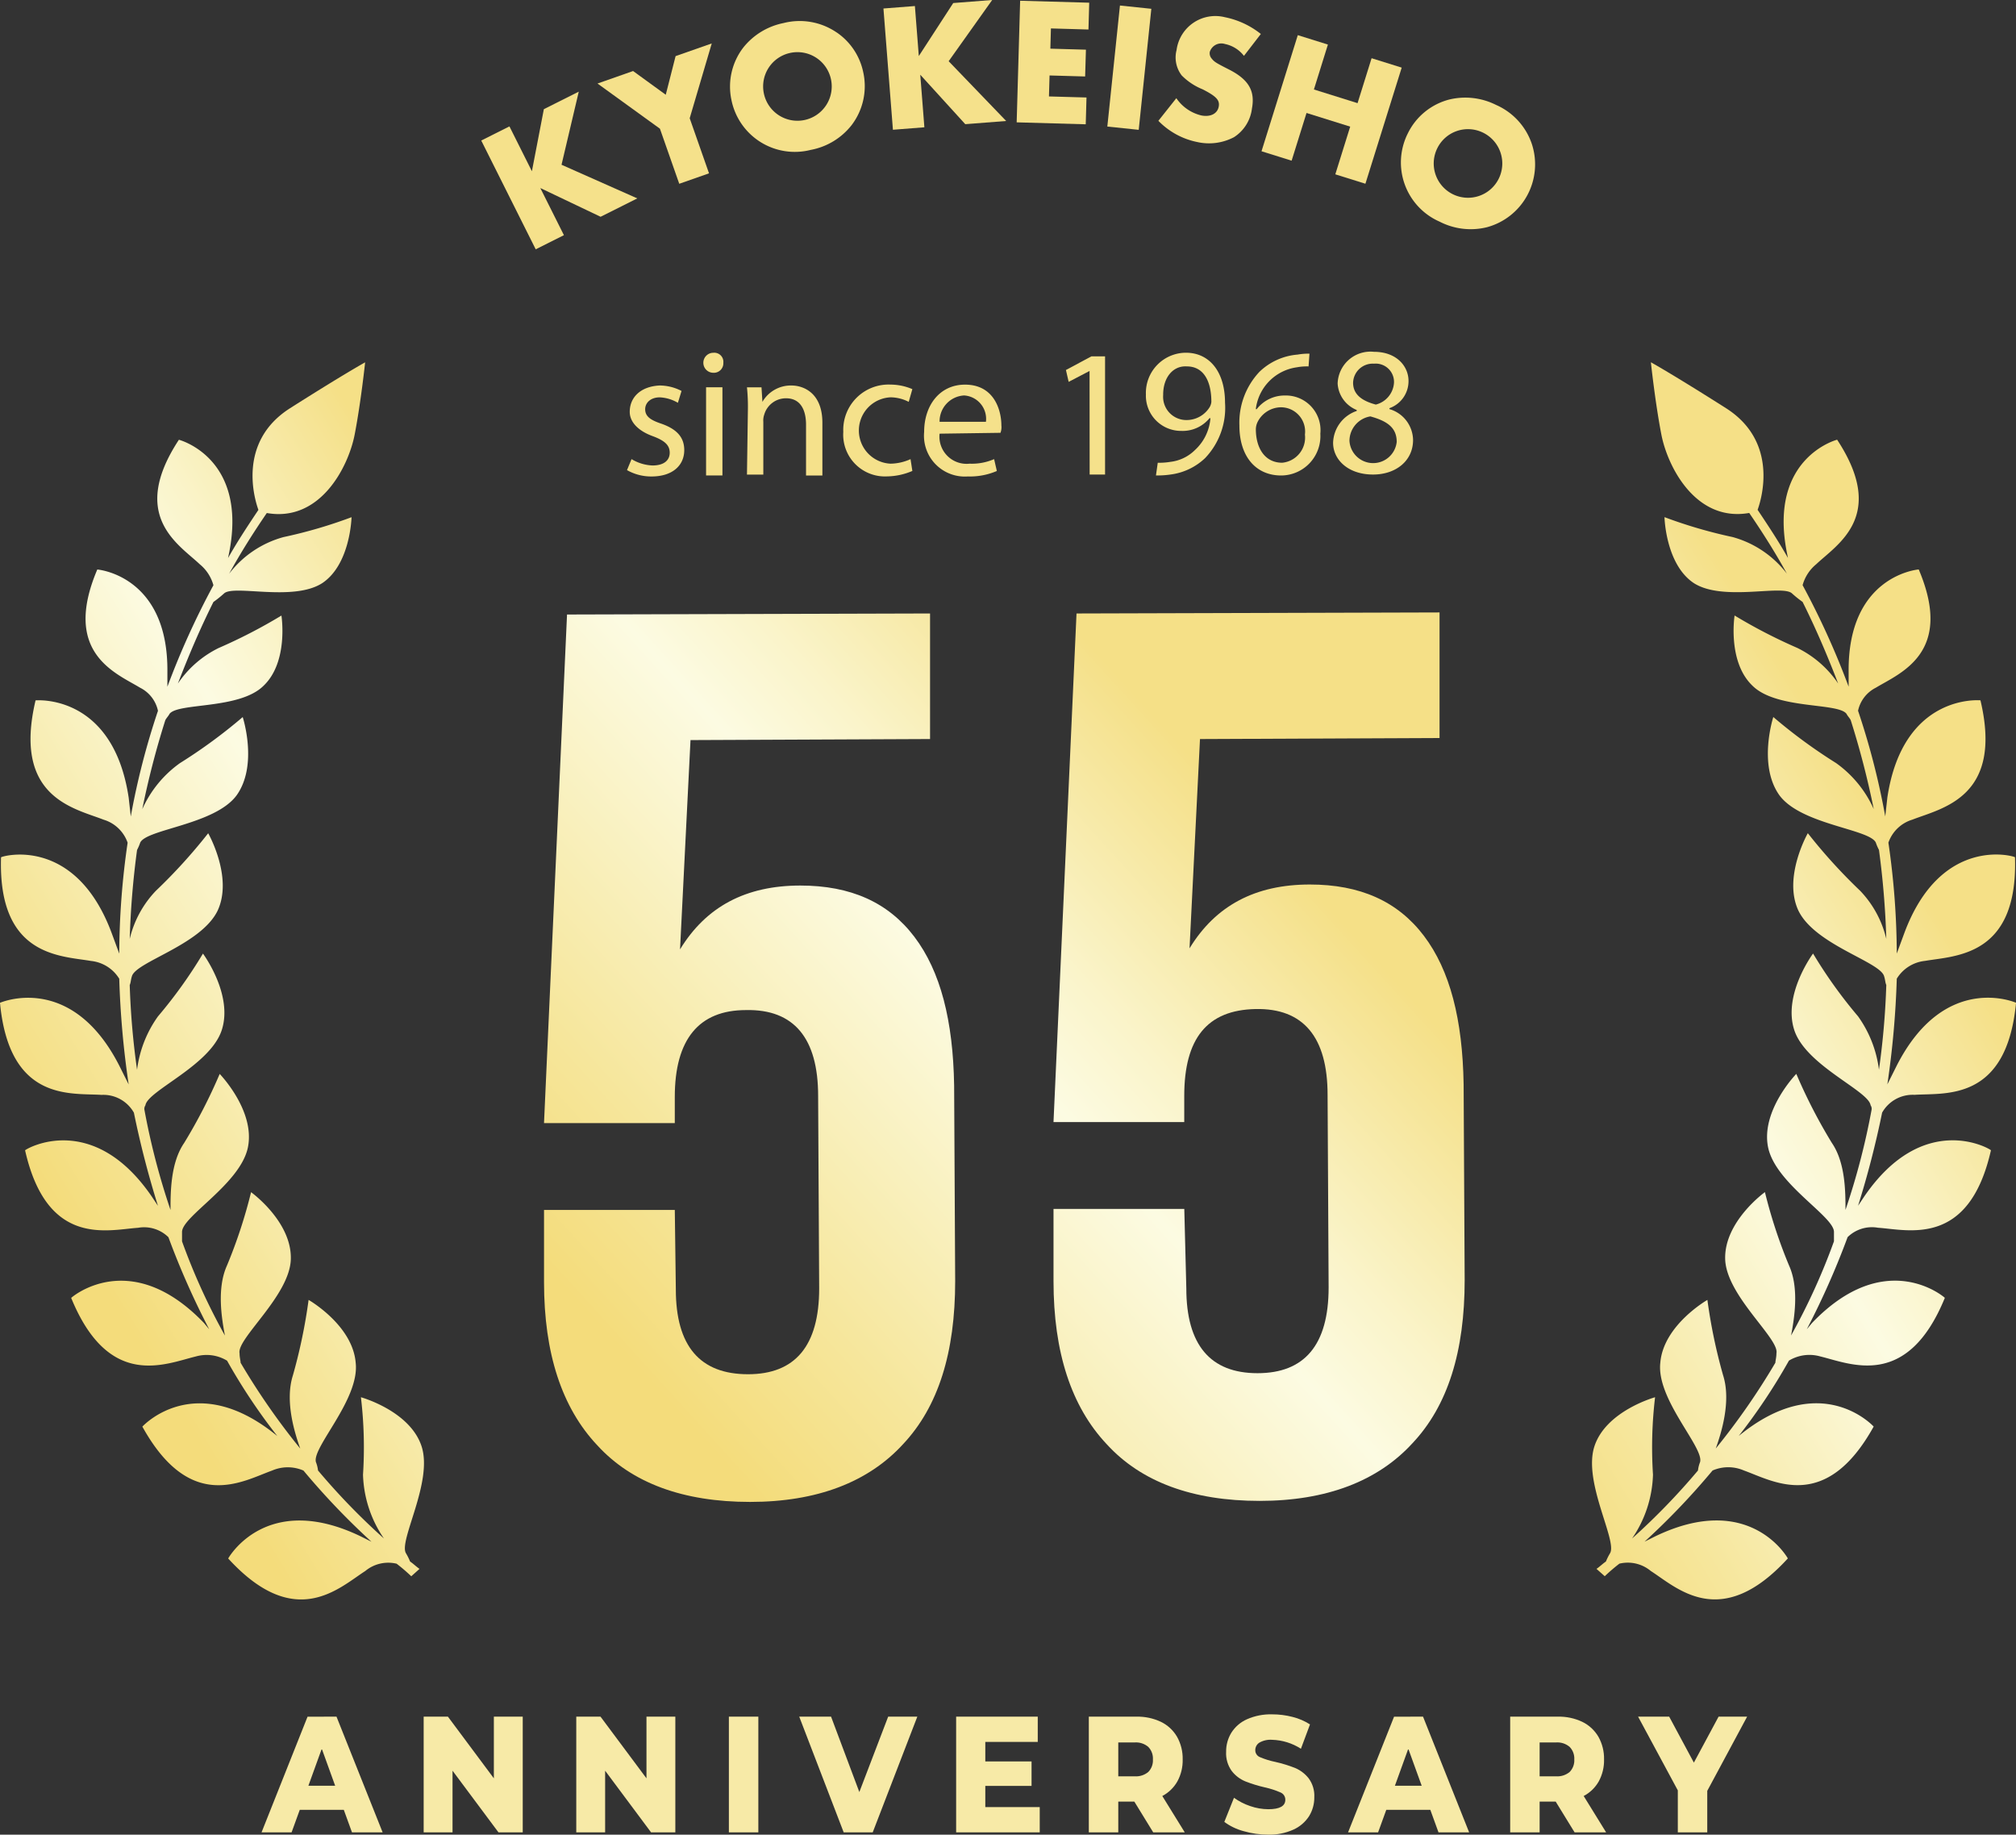 <svg xmlns="http://www.w3.org/2000/svg" xmlns:xlink="http://www.w3.org/1999/xlink" width="170" height="154.672" viewBox="0 0 170 154.672">
  <rect x="0" y="0" width="170" height="154.672" fill="#333333" stroke="none"/>
  <defs>
    <clipPath id="clip-path">
      <path id="パス_4583" data-name="パス 4583" d="M5.079,2.888,6.208,6.01H3.95Zm-1.2-2.7L0,9.94H2.533l.69-1.9H6.936l.69,1.9h2.584L6.321.185Z" transform="translate(0 -0.185)" fill="#f7eaa7"/>
    </clipPath>
    <clipPath id="clip-path-2">
      <path id="パス_4584" data-name="パス 4584" d="M18.924.185v5.2L15.05.185H13.005V9.941h2.434v-5.2l3.875,5.2h2.045V.185Z" transform="translate(-13.005 -0.185)" fill="#f7eaa7"/>
    </clipPath>
    <clipPath id="clip-path-3">
      <path id="パス_4585" data-name="パス 4585" d="M31.166.185v5.2L27.291.185H25.246V9.941H27.68v-5.2l3.875,5.2H33.6V.185Z" transform="translate(-25.246 -0.185)" fill="#f7eaa7"/>
    </clipPath>
    <clipPath id="clip-path-4">
      <rect id="長方形_3278" data-name="長方形 3278" width="2.484" height="9.755" fill="#f7eaa7"/>
    </clipPath>
    <clipPath id="clip-path-5">
      <path id="パス_4586" data-name="パス 4586" d="M50.631.185,48.2,6.54,45.816.185H43.132l3.749,9.755h2.447L53.089.185Z" transform="translate(-43.132 -0.185)" fill="#f7eaa7"/>
    </clipPath>
    <clipPath id="clip-path-6">
      <path id="パス_4587" data-name="パス 4587" d="M55.718.185V9.941h7.049V7.808H58.177V6.024h3.9V3.962h-3.9V2.317H62.6V.185Z" transform="translate(-55.718 -0.185)" fill="#f7eaa7"/>
    </clipPath>
    <clipPath id="clip-path-7">
      <path id="パス_4588" data-name="パス 4588" d="M68.845,2.359h1.378a1.6,1.6,0,0,1,1.154.376,1.4,1.4,0,0,1,.389,1.06,1.384,1.384,0,0,1-.389,1.052,1.621,1.621,0,0,1-1.154.368H68.845ZM66.361.185V9.94h2.484V7.348H70.2L71.792,9.94h2.66L72.557,6.875A3.145,3.145,0,0,0,73.83,5.641a3.681,3.681,0,0,0,.446-1.846A3.733,3.733,0,0,0,73.8,1.879,3.175,3.175,0,0,0,72.444.623a4.589,4.589,0,0,0-2.07-.438Z" transform="translate(-66.361 -0.185)" fill="#f7eaa7"/>
    </clipPath>
    <clipPath id="clip-path-8">
      <path id="パス_4589" data-name="パス 4589" d="M81.269,0a4.923,4.923,0,0,0-2.138.418,3,3,0,0,0-1.31,1.135,3.012,3.012,0,0,0-.439,1.609,2.526,2.526,0,0,0,.476,1.617A2.793,2.793,0,0,0,79,5.65a11.42,11.42,0,0,0,1.656.509,7,7,0,0,1,1.31.425.655.655,0,0,1,.408.62q0,.795-1.43.795a4.729,4.729,0,0,1-1.531-.265,5.066,5.066,0,0,1-1.367-.7l-.815,2.034a4.837,4.837,0,0,0,1.63.781,7.37,7.37,0,0,0,2.069.292,4.869,4.869,0,0,0,2.132-.425,3.068,3.068,0,0,0,1.317-1.135,2.969,2.969,0,0,0,.439-1.589,2.474,2.474,0,0,0-.483-1.609,2.892,2.892,0,0,0-1.142-.864,11.212,11.212,0,0,0-1.662-.509,6.67,6.67,0,0,1-1.291-.4.624.624,0,0,1-.4-.586.748.748,0,0,1,.338-.634,1.877,1.877,0,0,1,1.079-.244A4.74,4.74,0,0,1,83.69,2.9L84.455.849a4.931,4.931,0,0,0-1.48-.634A6.827,6.827,0,0,0,81.269,0Z" transform="translate(-77.231 0.001)" fill="#f7eaa7"/>
    </clipPath>
    <clipPath id="clip-path-9">
      <path id="パス_4590" data-name="パス 4590" d="M92.236,2.888,93.366,6.01H91.107Zm-1.2-2.7L87.157,9.94H89.69l.69-1.9h3.713l.69,1.9h2.584L93.479.185Z" transform="translate(-87.157 -0.185)" fill="#f7eaa7"/>
    </clipPath>
    <clipPath id="clip-path-10">
      <path id="パス_4591" data-name="パス 4591" d="M102.645,2.359h1.38a1.6,1.6,0,0,1,1.153.376,1.409,1.409,0,0,1,.39,1.06,1.388,1.388,0,0,1-.39,1.052,1.621,1.621,0,0,1-1.153.368h-1.38ZM100.162.185V9.94h2.483V7.348H104l1.593,2.592h2.66l-1.894-3.065a3.138,3.138,0,0,0,1.273-1.234,3.691,3.691,0,0,0,.445-1.846,3.732,3.732,0,0,0-.476-1.916A3.177,3.177,0,0,0,106.244.623a4.575,4.575,0,0,0-2.069-.438Z" transform="translate(-100.162 -0.185)" fill="#f7eaa7"/>
    </clipPath>
    <clipPath id="clip-path-11">
      <path id="パス_4592" data-name="パス 4592" d="M117.209.185,115.126,4.06,113.044.185h-2.622L113.771,6.4V9.941h2.483v-3.5L119.616.185Z" transform="translate(-110.422 -0.185)" fill="#f7eaa7"/>
    </clipPath>
    <linearGradient id="linear-gradient" x1="1.497" y1="-0.262" x2="0.796" y2="1.133" gradientUnits="objectBoundingBox">
      <stop offset="0.214" stop-color="#f5e087"/>
      <stop offset="0.229" stop-color="#f5e18c"/>
      <stop offset="0.434" stop-color="#faf4ca"/>
      <stop offset="0.532" stop-color="#fcfbe2"/>
      <stop offset="0.841" stop-color="#f6e69b"/>
      <stop offset="1" stop-color="#f4dc7b"/>
    </linearGradient>
    <linearGradient id="linear-gradient-2" x1="0.232" y1="-0.261" x2="-0.469" y2="1.135" xlink:href="#linear-gradient"/>
    <linearGradient id="linear-gradient-3" x1="0.972" y1="-0.15" x2="0.418" y2="0.828" xlink:href="#linear-gradient"/>
    <linearGradient id="linear-gradient-4" x1="0.67" y1="0.079" x2="0.116" y2="1.058" xlink:href="#linear-gradient"/>
    <clipPath id="clip-path-12">
      <rect id="長方形_3289" data-name="長方形 3289" width="88.877" height="21.018" fill="#f5e18b"/>
    </clipPath>
  </defs>
  <g id="グループ_3546" data-name="グループ 3546" transform="translate(-374 342.5)">
    <g id="グループ_3535" data-name="グループ 3535" transform="translate(396.055 -197.973)">
      <g id="グループ_3514" data-name="グループ 3514" transform="translate(0 0.196)">
        <g id="グループ_3513" data-name="グループ 3513" clip-path="url(#clip-path)">
          <rect id="長方形_3274" data-name="長方形 3274" width="12.835" height="12.554" transform="translate(-3.01 1.04) rotate(-19.054)" fill="#f7eaa7"/>
        </g>
      </g>
      <g id="グループ_3516" data-name="グループ 3516" transform="translate(13.671 0.196)">
        <g id="グループ_3515" data-name="グループ 3515" clip-path="url(#clip-path-2)">
          <rect id="長方形_3275" data-name="長方形 3275" width="11.08" height="11.948" transform="translate(-3.01 1.04) rotate(-19.054)" fill="#f7eaa7"/>
        </g>
      </g>
      <g id="グループ_3518" data-name="グループ 3518" transform="translate(26.539 0.196)">
        <g id="グループ_3517" data-name="グループ 3517" clip-path="url(#clip-path-3)">
          <rect id="長方形_3276" data-name="長方形 3276" width="11.08" height="11.948" transform="matrix(0.945, -0.326, 0.326, 0.945, -3.01, 1.04)" fill="#f7eaa7"/>
        </g>
      </g>
      <g id="グループ_3520" data-name="グループ 3520" transform="translate(39.408 0.196)">
        <g id="グループ_3519" data-name="グループ 3519" clip-path="url(#clip-path-4)">
          <rect id="長方形_3277" data-name="長方形 3277" width="5.533" height="10.032" transform="translate(-3.01 1.04) rotate(-19.054)" fill="#f7eaa7"/>
        </g>
      </g>
      <g id="グループ_3522" data-name="グループ 3522" transform="translate(45.341 0.196)">
        <g id="グループ_3521" data-name="グループ 3521" clip-path="url(#clip-path-5)">
          <rect id="長方形_3279" data-name="長方形 3279" width="12.596" height="12.471" transform="translate(-3.01 1.04) rotate(-19.054)" fill="#f7eaa7"/>
        </g>
      </g>
      <g id="グループ_3524" data-name="グループ 3524" transform="translate(58.572 0.196)">
        <g id="グループ_3523" data-name="グループ 3523" clip-path="url(#clip-path-6)">
          <rect id="長方形_3280" data-name="長方形 3280" width="9.848" height="11.522" transform="translate(-3.01 1.04) rotate(-19.054)" fill="#f7eaa7"/>
        </g>
      </g>
      <g id="グループ_3526" data-name="グループ 3526" transform="translate(69.76 0.196)">
        <g id="グループ_3525" data-name="グループ 3525" clip-path="url(#clip-path-7)">
          <rect id="長方形_3281" data-name="長方形 3281" width="10.832" height="11.862" transform="translate(-3.01 1.04) rotate(-19.054)" fill="#f7eaa7"/>
        </g>
      </g>
      <g id="グループ_3528" data-name="グループ 3528" transform="translate(81.187 0)">
        <g id="グループ_3527" data-name="グループ 3527" clip-path="url(#clip-path-8)">
          <rect id="長方形_3282" data-name="長方形 3282" width="10.484" height="12.067" transform="translate(-3.131 1.082) rotate(-19.054)" fill="#f7eaa7"/>
        </g>
      </g>
      <g id="グループ_3530" data-name="グループ 3530" transform="translate(91.621 0.196)">
        <g id="グループ_3529" data-name="グループ 3529" clip-path="url(#clip-path-9)">
          <rect id="長方形_3283" data-name="長方形 3283" width="12.835" height="12.554" transform="translate(-3.01 1.04) rotate(-19.054)" fill="#f7eaa7"/>
        </g>
      </g>
      <g id="グループ_3532" data-name="グループ 3532" transform="translate(105.292 0.196)">
        <g id="グループ_3531" data-name="グループ 3531" clip-path="url(#clip-path-10)">
          <rect id="長方形_3284" data-name="長方形 3284" width="10.832" height="11.862" transform="translate(-3.01 1.04) rotate(-19.054)" fill="#f7eaa7"/>
        </g>
      </g>
      <g id="グループ_3534" data-name="グループ 3534" transform="translate(116.078 0.196)">
        <g id="グループ_3533" data-name="グループ 3533" clip-path="url(#clip-path-11)">
          <rect id="長方形_3285" data-name="長方形 3285" width="11.875" height="12.222" transform="translate(-3.01 1.04) rotate(-19.054)" fill="#f7eaa7"/>
        </g>
      </g>
    </g>
    <g id="グループ_3545" data-name="グループ 3545" transform="translate(374 -342.5)">
      <g id="グループ_3543" data-name="グループ 3543" transform="translate(0 0)">
        <g id="グループ_3512" data-name="グループ 3512" transform="translate(0 29.664)">
          <g id="グループ_3470" data-name="グループ 3470" transform="translate(52.873)">
            <path id="パス_4489" data-name="パス 4489" d="M207.083,219.107a3.687,3.687,0,0,0,1.762.536c1,0,1.456-.46,1.456-1.073s-.383-1-1.379-1.379c-1.3-.46-1.992-1.226-1.992-2.069,0-1.226.92-2.146,2.529-2.222a4.048,4.048,0,0,1,1.839.46l-.307,1a3.3,3.3,0,0,0-1.533-.46c-.766,0-1.226.46-1.226,1,0,.613.46.92,1.379,1.226,1.3.46,1.916,1.149,1.916,2.222,0,1.3-1,2.222-2.759,2.222a4.122,4.122,0,0,1-2.069-.536Z" transform="translate(-206.7 -210.065)" fill="#f5e18b"/>
            <path id="パス_4490" data-name="パス 4490" d="M216.786,210.143a.8.8,0,0,1-.843.843.843.843,0,0,1,0-1.686A.767.767,0,0,1,216.786,210.143Zm-1.456,9.5v-7.433h1.379v7.433Z" transform="translate(-208.663 -209.223)" fill="#f5e18b"/>
            <path id="パス_4491" data-name="パス 4491" d="M219.977,215.046a16.031,16.031,0,0,0-.077-1.992h1.226l.077,1.226h0a2.766,2.766,0,0,1,2.452-1.379c1,0,2.605.613,2.605,3.142v4.444h-1.379V216.2c0-1.226-.46-2.222-1.686-2.222a1.907,1.907,0,0,0-1.839,1.379,1.494,1.494,0,0,0-.077.613v4.444H219.9Z" transform="translate(-209.785 -210.065)" fill="#f5e18b"/>
            <path id="パス_4492" data-name="パス 4492" d="M236.324,220.08a5.607,5.607,0,0,1-2.146.46,3.52,3.52,0,0,1-3.678-3.755,3.821,3.821,0,0,1,3.985-3.985,4.738,4.738,0,0,1,1.839.383l-.307,1.073a3.4,3.4,0,0,0-1.533-.383,2.8,2.8,0,0,0,0,5.594,4.2,4.2,0,0,0,1.686-.383Z" transform="translate(-212.262 -210.041)" fill="#f5e18b"/>
            <path id="パス_4493" data-name="パス 4493" d="M240.7,216.938a2.29,2.29,0,0,0,2.529,2.529,4.723,4.723,0,0,0,2.069-.383l.23,1a5.734,5.734,0,0,1-2.452.46,3.442,3.442,0,0,1-3.678-3.755c0-2.222,1.3-3.985,3.448-3.985,2.452,0,3.065,2.146,3.065,3.448a1.317,1.317,0,0,1-.077.613Zm3.908-1a1.977,1.977,0,0,0-1.839-2.222,2.187,2.187,0,0,0-2.069,2.222Z" transform="translate(-214.342 -210.041)" fill="#f5e18b"/>
            <path id="パス_4494" data-name="パス 4494" d="M256.992,210.926h0l-1.762.92-.23-1,2.146-1.149H258.3v9.962h-1.3Z" transform="translate(-217.988 -209.317)" fill="#f5e18b"/>
            <path id="パス_4495" data-name="パス 4495" d="M264.8,218.572a5.827,5.827,0,0,0,1.073-.077,3.516,3.516,0,0,0,2.069-1,4.067,4.067,0,0,0,1.3-2.682h-.077a2.919,2.919,0,0,1-2.375,1.073,2.963,2.963,0,0,1-2.989-3.065,3.388,3.388,0,0,1,3.372-3.525c1.992,0,3.3,1.609,3.3,4.215a6.129,6.129,0,0,1-1.686,4.674,5.179,5.179,0,0,1-2.912,1.379,7.458,7.458,0,0,1-1.226.077Zm.46-5.747a1.96,1.96,0,0,0,1.916,2.146,2.292,2.292,0,0,0,1.992-1.073,1.089,1.089,0,0,0,.153-.46c0-1.686-.613-2.989-2.069-2.989C266.1,210.373,265.256,211.369,265.256,212.825Z" transform="translate(-220.045 -209.223)" fill="#f5e18b"/>
            <path id="パス_4496" data-name="パス 4496" d="M279.924,210.473a4.713,4.713,0,0,0-1,.077,4.043,4.043,0,0,0-3.448,3.525h.077a2.972,2.972,0,0,1,2.375-1.149,2.922,2.922,0,0,1,2.989,3.218,3.323,3.323,0,0,1-3.3,3.525c-2.146,0-3.525-1.609-3.525-4.215a6.25,6.25,0,0,1,1.686-4.521A5.235,5.235,0,0,1,279,209.477a5.085,5.085,0,0,1,1-.077Zm-.307,5.747a2.04,2.04,0,0,0-2.069-2.3,2.236,2.236,0,0,0-1.916,1.226,1.444,1.444,0,0,0-.153.613c0,1.609.766,2.835,2.222,2.835A2.132,2.132,0,0,0,279.617,216.22Z" transform="translate(-222.452 -209.247)" fill="#f5e18b"/>
            <path id="パス_4497" data-name="パス 4497" d="M284.4,216.863a2.925,2.925,0,0,1,1.992-2.682V214.1a2.567,2.567,0,0,1-1.609-2.222,2.772,2.772,0,0,1,3.065-2.682c1.916,0,2.912,1.226,2.912,2.452a2.419,2.419,0,0,1-1.609,2.3v.077a2.759,2.759,0,0,1,1.992,2.605c0,1.762-1.456,2.912-3.372,2.912C285.7,219.545,284.4,218.319,284.4,216.863Zm5.364-.077c0-1.226-.843-1.762-2.222-2.146a2.1,2.1,0,0,0-1.762,2.069,2,2,0,0,0,3.985.077Zm-3.678-4.981c0,1,.766,1.533,1.916,1.839a2.031,2.031,0,0,0,1.533-1.839,1.544,1.544,0,0,0-1.686-1.609A1.657,1.657,0,0,0,286.086,211.805Z" transform="translate(-224.859 -209.2)" fill="#f5e18b"/>
          </g>
          <g id="グループ_3474" data-name="グループ 3474" transform="translate(45.874 21.967)">
            <g id="グループ_3547" data-name="グループ 3547" transform="translate(0)">
              <path id="パス_4498" data-name="パス 4498" d="M216.516,297.79q0,7.146,6.087,7.146c3.97,0,6-2.382,6-7.234l-.088-16.232c0-4.852-2.029-7.322-6.087-7.234-3.97,0-6,2.47-6,7.322v2.205H205.4l1.941-42.875,30.612-.088v10.586l-20.2.088-.882,17.644c2.206-3.617,5.558-5.381,10.145-5.381,4.235,0,7.41,1.412,9.616,4.323s3.264,7.058,3.352,12.527l.088,16.5c0,6-1.412,10.586-4.411,13.762-2.911,3.176-7.234,4.852-12.88,4.852s-9.969-1.588-12.88-4.764q-4.5-4.764-4.5-13.762v-6.087h11.028Z" transform="translate(-205.4 -240.712)" fill="url(#linear-gradient)"/>
              <path id="パス_4499" data-name="パス 4499" d="M266.3,297.69c0,4.764,2.029,7.146,6,7.146s6-2.382,6-7.234l-.088-16.232c0-4.852-2.029-7.322-6.087-7.234s-6,2.47-6,7.322v2.206H255.1l1.941-42.875,30.612-.088v10.586l-20.2.088-.882,17.644c2.205-3.617,5.558-5.381,10.145-5.381,4.235,0,7.41,1.412,9.616,4.323s3.264,7.058,3.352,12.527l.088,16.5c0,6-1.411,10.586-4.411,13.762-2.911,3.176-7.234,4.852-12.88,4.852s-9.969-1.588-12.88-4.764q-4.5-4.764-4.5-13.762v-6.087h11.028Z" transform="translate(-212.137 -240.7)" fill="url(#linear-gradient-2)"/>
            </g>
          </g>
          <path id="パス_4512" data-name="パス 4512" d="M188.076,322.518c-.265-.176-.529-.441-.794-.618a5.2,5.2,0,0,0-.353-.706c-.618-1.059,2.294-6,1.323-9s-5.117-4.146-5.117-4.146a35.827,35.827,0,0,1,.176,6.528,10.013,10.013,0,0,0,1.764,5.381,56.576,56.576,0,0,1-5.558-5.734,2.727,2.727,0,0,0-.176-.706c-.353-1.235,3.705-5.293,3.352-8.381-.265-3.176-3.97-5.293-3.97-5.293A45.682,45.682,0,0,1,177.4,306.2c-.706,2.206.176,4.94.618,6.175a58.772,58.772,0,0,1-5.029-7.234c0-.176-.088-.441-.088-.794-.265-1.235,4.235-4.852,4.323-7.94.088-3.176-3.352-5.646-3.352-5.646a42.241,42.241,0,0,1-2.029,6.175c-.882,1.941-.441,4.5-.176,5.911a53.555,53.555,0,0,1-3.617-7.94v-.794c0-1.323,4.94-4.058,5.558-7.146s-2.382-6.175-2.382-6.175a44.93,44.93,0,0,1-3,5.823c-1.147,1.676-1.147,4.146-1.147,5.646a59.885,59.885,0,0,1-2.205-8.469.53.53,0,0,1,.088-.353c.176-1.235,5.47-3.352,6.44-6.352s-1.588-6.44-1.588-6.44a39.664,39.664,0,0,1-3.793,5.293,9.835,9.835,0,0,0-1.764,4.5,65.086,65.086,0,0,1-.618-7.146c.088-.176.088-.441.176-.706.265-1.235,5.823-2.647,7.234-5.558,1.323-2.823-.794-6.528-.794-6.528a45.928,45.928,0,0,1-4.411,4.852,8.78,8.78,0,0,0-2.205,4.058,71.6,71.6,0,0,1,.618-7.5,4.3,4.3,0,0,0,.265-.618c.529-1.147,6.264-1.5,8.116-3.97,1.853-2.558.529-6.617.529-6.617a44.314,44.314,0,0,1-5.293,3.882,9.543,9.543,0,0,0-3.176,3.882,71.907,71.907,0,0,1,1.941-7.5c.088-.176.265-.353.353-.529.706-.97,5.911-.353,7.94-2.382,2.117-2.029,1.5-5.911,1.5-5.911a44.556,44.556,0,0,1-5.293,2.735,8.857,8.857,0,0,0-3.441,3c.882-2.294,1.853-4.587,3-6.881a9.675,9.675,0,0,0,.882-.706c.794-.794,5.823.706,8.293-.882,2.382-1.588,2.47-5.558,2.47-5.558a40.389,40.389,0,0,1-5.734,1.676,8.637,8.637,0,0,0-4.587,3.088c.97-1.764,2.029-3.441,3.176-5.117,4.5.794,6.881-3.882,7.41-6.617s.882-6.087.882-6.087-1.764.97-6.352,3.882c-4.411,2.823-3,7.587-2.647,8.557-.882,1.323-1.764,2.647-2.558,4.058l.088-.441c1.588-8.028-4.235-9.528-4.235-9.528-4.235,6.44,0,8.822,1.764,10.5a3.481,3.481,0,0,1,1.147,1.764,67.253,67.253,0,0,0-3.882,8.557v-1.235c.088-8.116-5.823-8.646-5.911-8.646-3,7.058,1.588,8.734,3.617,9.969a2.838,2.838,0,0,1,1.5,1.941,62.9,62.9,0,0,0-2.294,8.91l-.176-1.588c-1.323-8.822-7.852-8.2-7.852-8.2-1.941,8.2,3.264,9.087,5.734,10.057a3.082,3.082,0,0,1,2.029,1.941,65.74,65.74,0,0,0-.706,9.351l-.618-1.676c-3.088-8.381-9.351-6.528-9.351-6.44-.265,8.381,5.029,8.293,7.587,8.734a3.18,3.18,0,0,1,2.382,1.5,75.956,75.956,0,0,0,.794,8.91l-.794-1.588c-4.058-7.94-10.057-5.293-10.057-5.293.794,8.381,6,7.587,8.557,7.763a2.958,2.958,0,0,1,2.735,1.5,78.821,78.821,0,0,0,2.029,7.852l-.529-.794c-5.029-7.322-10.675-3.97-10.675-3.882,1.853,8.2,6.969,6.7,9.528,6.528a2.924,2.924,0,0,1,2.558.794,67.139,67.139,0,0,0,3.441,7.763l-.441-.529c-6.175-6.44-11.116-2.206-11.2-2.117,3.176,7.763,7.94,5.558,10.5,4.94a3.329,3.329,0,0,1,2.647.353,49.694,49.694,0,0,0,4.235,6.352h0c-6.881-5.646-11.292-.882-11.38-.794,4.058,7.322,8.469,4.587,10.939,3.705a3.319,3.319,0,0,1,2.647,0,61.417,61.417,0,0,0,5.734,6l-.882-.441c-8.028-3.882-11.2,1.853-11.2,1.853,5.646,6.175,9.351,2.47,11.557,1.059a3.029,3.029,0,0,1,2.647-.618,15.353,15.353,0,0,1,1.235,1.059Z" transform="translate(-152.7 -219.918)" fill="url(#linear-gradient-3)"/>
          <path id="パス_4513" data-name="パス 4513" d="M305.25,322.518c.265-.176.529-.441.794-.618a5.2,5.2,0,0,1,.353-.706c.618-1.059-2.294-6-1.323-9s5.117-4.146,5.117-4.146a35.827,35.827,0,0,0-.176,6.528,10.013,10.013,0,0,1-1.764,5.381,56.576,56.576,0,0,0,5.558-5.734,2.727,2.727,0,0,1,.176-.706c.353-1.235-3.705-5.293-3.352-8.381.265-3.176,3.97-5.293,3.97-5.293a45.682,45.682,0,0,0,1.323,6.352c.706,2.206-.176,4.94-.618,6.175a58.776,58.776,0,0,0,5.029-7.234c0-.176.088-.441.088-.794.265-1.235-4.235-4.852-4.323-7.94-.088-3.176,3.352-5.646,3.352-5.646a42.244,42.244,0,0,0,2.029,6.175c.882,1.941.441,4.5.176,5.911a53.553,53.553,0,0,0,3.617-7.94v-.794c0-1.323-4.94-4.058-5.558-7.146s2.382-6.175,2.382-6.175a44.929,44.929,0,0,0,3,5.823c1.147,1.676,1.147,4.146,1.147,5.646a59.883,59.883,0,0,0,2.206-8.469.53.53,0,0,0-.088-.353c-.176-1.235-5.47-3.352-6.44-6.352s1.588-6.44,1.588-6.44a39.665,39.665,0,0,0,3.793,5.293,9.835,9.835,0,0,1,1.764,4.5,65.086,65.086,0,0,0,.618-7.146c-.088-.176-.088-.441-.176-.706-.265-1.235-5.823-2.647-7.234-5.558-1.323-2.823.794-6.528.794-6.528a45.928,45.928,0,0,0,4.411,4.852,8.78,8.78,0,0,1,2.206,4.058,71.6,71.6,0,0,0-.618-7.5,4.3,4.3,0,0,1-.265-.618c-.529-1.147-6.264-1.5-8.116-3.97-1.853-2.558-.529-6.617-.529-6.617a44.315,44.315,0,0,0,5.293,3.882,9.543,9.543,0,0,1,3.176,3.882,71.911,71.911,0,0,0-1.941-7.5c-.088-.176-.265-.353-.353-.529-.706-.97-5.911-.353-7.94-2.382-2.117-2.029-1.5-5.911-1.5-5.911a44.557,44.557,0,0,0,5.293,2.735,8.857,8.857,0,0,1,3.441,3c-.882-2.294-1.853-4.587-3-6.881a9.674,9.674,0,0,1-.882-.706c-.794-.794-5.823.706-8.293-.882-2.382-1.588-2.47-5.558-2.47-5.558a40.389,40.389,0,0,0,5.734,1.676,8.637,8.637,0,0,1,4.587,3.088c-.97-1.764-2.029-3.441-3.176-5.117-4.5.794-6.881-3.882-7.41-6.617s-.882-6.087-.882-6.087,1.764.97,6.352,3.882c4.411,2.823,3,7.587,2.647,8.557.882,1.323,1.764,2.647,2.558,4.058l-.088-.441c-1.588-8.028,4.235-9.528,4.235-9.528,4.235,6.44,0,8.822-1.764,10.5a3.48,3.48,0,0,0-1.147,1.764,67.255,67.255,0,0,1,3.882,8.557v-1.235c-.088-8.116,5.823-8.646,5.911-8.646,3,7.058-1.588,8.734-3.617,9.969a2.838,2.838,0,0,0-1.5,1.941,62.9,62.9,0,0,1,2.294,8.91l.176-1.588c1.323-8.822,7.852-8.2,7.852-8.2,1.941,8.2-3.264,9.087-5.734,10.057a3.082,3.082,0,0,0-2.029,1.941,65.74,65.74,0,0,1,.706,9.351l.618-1.676c3.088-8.381,9.351-6.528,9.351-6.44.265,8.381-5.029,8.293-7.587,8.734a3.18,3.18,0,0,0-2.382,1.5,75.956,75.956,0,0,1-.794,8.91l.794-1.588c4.058-7.94,10.057-5.293,10.057-5.293-.794,8.381-6,7.587-8.557,7.763a2.958,2.958,0,0,0-2.735,1.5,78.829,78.829,0,0,1-2.029,7.852l.529-.794c5.029-7.322,10.675-3.97,10.675-3.882-1.853,8.2-6.969,6.7-9.528,6.528a2.924,2.924,0,0,0-2.558.794,67.142,67.142,0,0,1-3.441,7.763l.441-.529c6.175-6.44,11.116-2.206,11.2-2.117-3.176,7.763-7.94,5.558-10.5,4.94a3.329,3.329,0,0,0-2.647.353,49.7,49.7,0,0,1-4.235,6.352h0c6.881-5.646,11.292-.882,11.38-.794-4.058,7.322-8.469,4.587-10.939,3.705a3.319,3.319,0,0,0-2.647,0,61.415,61.415,0,0,1-5.734,6l.882-.441c8.028-3.882,11.2,1.853,11.2,1.853-5.646,6.175-9.351,2.47-11.557,1.059a3.029,3.029,0,0,0-2.647-.618,15.358,15.358,0,0,0-1.235,1.059Z" transform="translate(-170.626 -219.918)" fill="url(#linear-gradient-4)"/>
        </g>
        <g id="グループ_3541" data-name="グループ 3541" transform="translate(40.581 0)">
          <path id="パス_4603" data-name="パス 4603" d="M5.28,11.528,4.272,16.762,2.378,12.981,0,14.172l4.593,9.171,2.379-1.192-1.99-3.973L10.065,20.6l3.095-1.549-6.39-2.836,1.454-6.163Z" transform="translate(0 -2.325)" fill="#f5e18b"/>
          <path id="パス_4604" data-name="パス 4604" d="M12.752,8.143l3-1.054,2.755,2,.83-3.257,3.048-1.069L20.526,11.07l1.629,4.644-2.51.881-1.629-4.644Z" transform="translate(-2.948 -1.101)" fill="#f5e18b"/>
          <g id="グループ_3542" data-name="グループ 3542" transform="translate(0 0)">
            <g id="グループ_3541-2" data-name="グループ 3541" clip-path="url(#clip-path-12)">
              <path id="パス_4605" data-name="パス 4605" d="M36.273,3.266A5.371,5.371,0,0,1,38.514,6.6a5.419,5.419,0,0,1-.985,4.5,5.711,5.711,0,0,1-3.436,2.074A5.45,5.45,0,0,1,27.4,8.936a5.393,5.393,0,0,1,1.008-4.393A5.782,5.782,0,0,1,31.8,2.48a5.52,5.52,0,0,1,4.47.787M30.137,8.4A2.892,2.892,0,1,0,32.355,5a2.886,2.886,0,0,0-2.218,3.4" transform="translate(-6.308 -0.537)" fill="#f5e18b"/>
              <path id="パス_4606" data-name="パス 4606" d="M50,.256,53.284,0l-3.67,5.161L54.465,10.2l-3.45.269L47.22,6.3l.346,4.431-2.652.208L44.115.716,46.767.509l.33,4.216Z" transform="translate(-10.199 0)" fill="#f5e18b"/>
              <path id="パス_4607" data-name="パス 4607" d="M61.616,2.416l-.048,1.706,3,.085L64.5,6.466l-3-.085-.05,1.768,3.165.089-.064,2.26-5.824-.165L59.02.082l5.825.165-.064,2.26Z" transform="translate(-13.577 -0.019)" fill="#f5e18b"/>
              <rect id="長方形_3288" data-name="長方形 3288" width="10.259" height="2.661" transform="translate(52.795 10.669) rotate(-84.046)" fill="#f5e18b"/>
              <path id="パス_4608" data-name="パス 4608" d="M81.486,5.125a2.716,2.716,0,0,0-1.6-1,1.017,1.017,0,0,0-1.282.669.674.674,0,0,0,.148.544c.243.3.341.361,1.455.928,1.658.84,2.232,1.792,1.954,3.289a3.34,3.34,0,0,1-1.515,2.425,4.526,4.526,0,0,1-3.1.409A6.3,6.3,0,0,1,74.27,10.6l1.514-1.908a3.535,3.535,0,0,0,2.122,1.459c.771.143,1.343-.157,1.453-.747.1-.544-.2-.866-1.355-1.458a5.212,5.212,0,0,1-1.769-1.174,2.492,2.492,0,0,1-.43-2.145,3.3,3.3,0,0,1,4.066-2.763A7.118,7.118,0,0,1,82.91,3.279Z" transform="translate(-17.17 -0.415)" fill="#f5e18b"/>
              <path id="パス_4609" data-name="パス 4609" d="M93.681,9.588,94.864,5.8l2.539.793-3.06,9.789-2.539-.793,1.256-4.021-3.683-1.152-1.256,4.022-2.539-.794,3.059-9.789,2.539.794L90,8.436Z" transform="translate(-19.785 -0.892)" fill="#f5e18b"/>
              <path id="パス_4610" data-name="パス 4610" d="M111.932,14.674a5.49,5.49,0,0,1-3.81,6.956,5.715,5.715,0,0,1-3.983-.469,5.446,5.446,0,0,1-2.684-7.445,5.39,5.39,0,0,1,3.488-2.851,5.776,5.776,0,0,1,3.942.449,5.516,5.516,0,0,1,3.048,3.361m-7.993.294a2.891,2.891,0,1,0,3.833-1.324,2.884,2.884,0,0,0-3.833,1.324" transform="translate(-23.32 -2.473)" fill="#f5e18b"/>
            </g>
          </g>
        </g>
      </g>
    </g>
  </g>
</svg>
